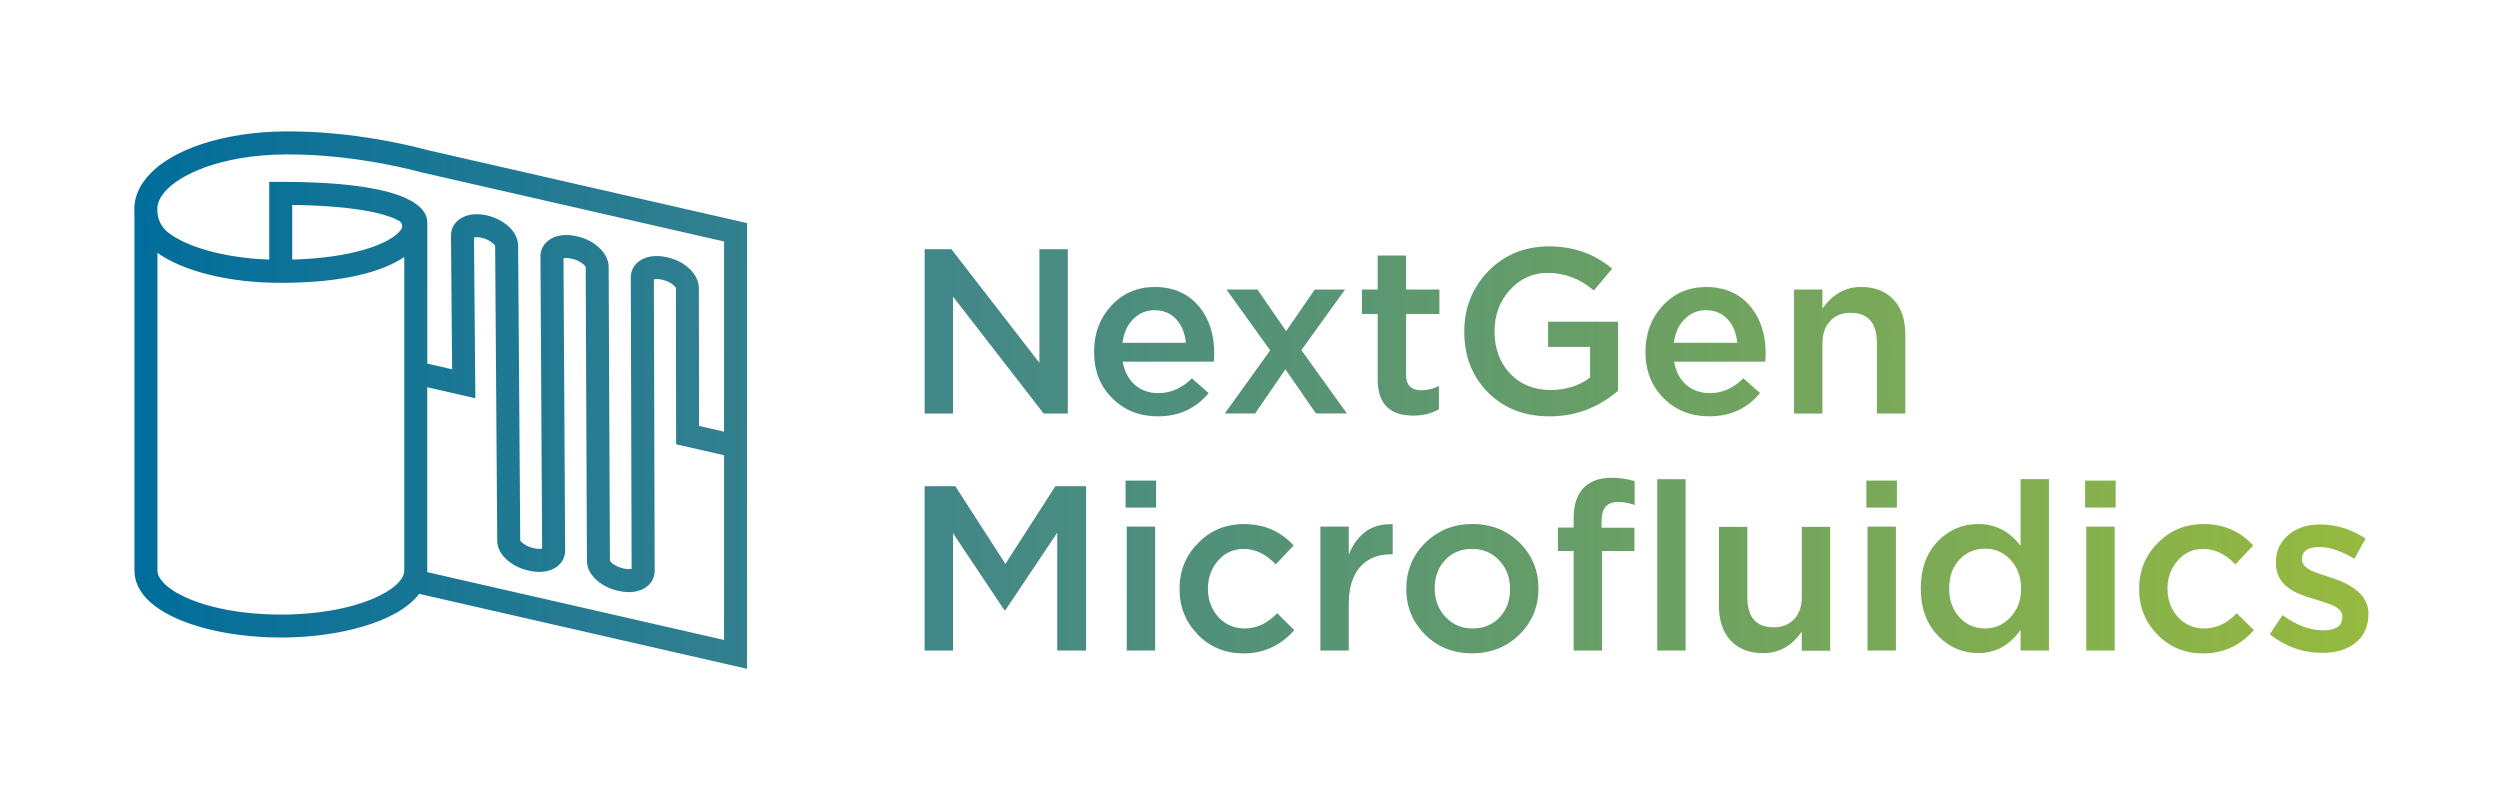 <?xml version="1.0" encoding="utf-8"?>
<!-- Generator: Adobe Illustrator 24.1.3, SVG Export Plug-In . SVG Version: 6.00 Build 0)  -->
<svg version="1.1" id="Ebene_1" xmlns="http://www.w3.org/2000/svg" xmlns:xlink="http://www.w3.org/1999/xlink" x="0px" y="0px"
	 viewBox="0 0 841.89 268.79" style="enable-background:new 0 0 841.89 268.79;" xml:space="preserve">
<style type="text/css">
	.st0{fill:url(#SVGID_1_);}
	.st1{fill:url(#SVGID_2_);}
	.st2{fill:#FFFFFF;}
	.st3{fill:url(#SVGID_3_);}
	.st4{fill:url(#SVGID_4_);}
	.st5{fill:url(#SVGID_5_);}
</style>
<linearGradient id="SVGID_1_" gradientUnits="userSpaceOnUse" x1="45.221" y1="134.737" x2="797.585" y2="134.737">
	<stop  offset="0" style="stop-color:#006D9B"/>
	<stop  offset="0.323" style="stop-color:#3C848C"/>
	<stop  offset="1" style="stop-color:#96BA3F"/>
</linearGradient>
<path class="st0" d="M320.94,139.25h-9.56V83.92h9.01l29.64,38.26V83.92h9.56v55.33h-8.14l-30.51-39.37V139.25z M407.02,132.37
	c-4.32,5.22-10.01,7.83-17.08,7.83c-6.16,0-11.26-2-15.28-6.01c-4.15-4.06-6.22-9.27-6.22-15.65v-0.16c0-6.06,1.9-11.17,5.7-15.33
	c3.91-4.27,8.82-6.4,14.73-6.4c6.34,0,11.35,2.24,15.05,6.72c3.33,4.11,4.99,9.35,4.99,15.73c0,0.26-0.01,0.62-0.04,1.07
	c-0.03,0.45-0.06,0.99-0.12,1.62h-30.67c0.58,3.32,1.95,5.93,4.11,7.83c2.16,1.84,4.79,2.77,7.9,2.77c4.16,0,7.93-1.66,11.3-4.98
	L407.02,132.37z M378.01,115.45h21.34c-0.32-3.27-1.37-5.88-3.15-7.83c-1.89-2.11-4.36-3.16-7.4-3.16c-2.84,0-5.25,1.03-7.25,3.08
	C379.61,109.5,378.43,112.13,378.01,115.45z M438.25,117.9l14.7-20.39h-10.2l-9.64,13.99l-9.65-13.99h-10.43l14.7,20.47
	l-15.26,21.26h10.2l10.2-14.86l10.28,14.86h10.43L438.25,117.9z M463.93,127.71c0,8.17,4,12.25,12.02,12.25
	c3.21,0,6.09-0.71,8.62-2.13V130c-1.9,0.95-3.88,1.42-5.93,1.42c-3.42,0-5.14-1.74-5.14-5.22v-20.47h11.22v-8.22H473.5V86.05h-9.56
	v11.46h-5.3v8.22h5.3V127.71z M544.88,108.34h-23.56v8.46h14.15v10.35c-3.74,2.79-8.19,4.19-13.36,4.19
	c-5.53,0-10.09-1.87-13.67-5.61c-3.43-3.74-5.14-8.46-5.14-14.15v-0.16c0-5.32,1.71-9.91,5.14-13.75c3.48-3.85,7.75-5.77,12.8-5.77
	c5.69,0,10.86,1.98,15.49,5.93l6.17-7.35c-5.96-5.01-13.04-7.51-21.26-7.51c-8.22,0-15.07,2.82-20.55,8.46
	c-5.32,5.59-7.98,12.3-7.98,20.16v0.16c0,8.17,2.61,14.91,7.82,20.24c5.38,5.48,12.33,8.22,20.87,8.22c8.69,0,16.39-2.87,23.08-8.62
	V108.34z M592.7,132.37c-4.32,5.22-10.01,7.83-17.08,7.83c-6.17,0-11.26-2-15.28-6.01c-4.15-4.06-6.21-9.27-6.21-15.65v-0.16
	c0-6.06,1.9-11.17,5.7-15.33c3.91-4.27,8.82-6.4,14.73-6.4c6.34,0,11.35,2.24,15.05,6.72c3.33,4.11,4.99,9.35,4.99,15.73
	c0,0.26-0.01,0.62-0.04,1.07c-0.03,0.45-0.06,0.99-0.12,1.62h-30.67c0.58,3.32,1.95,5.93,4.11,7.83c2.16,1.84,4.8,2.77,7.91,2.77
	c4.16,0,7.93-1.66,11.3-4.98L592.7,132.37z M563.69,115.45h21.34c-0.32-3.27-1.37-5.88-3.15-7.83c-1.89-2.11-4.36-3.16-7.4-3.16
	c-2.84,0-5.25,1.03-7.25,3.08C565.29,109.5,564.11,112.13,563.69,115.45z M626.76,96.64c-5.27,0-9.62,2.43-13.04,7.27v-6.4h-9.56
	v41.74h9.56v-23.55c0-3.27,0.87-5.8,2.61-7.59c1.74-1.84,4-2.77,6.8-2.77c5.96,0,8.93,3.4,8.93,10.2v23.71h9.56v-26.64
	c0-4.95-1.29-8.83-3.87-11.62C635.06,98.09,631.4,96.64,626.76,96.64z M338.57,189.9l-16.84-26.16h-10.36v55.33h9.56v-39.52
	l17.31,25.93h0.32l17.47-26.09v39.68h9.72v-55.33h-10.36L338.57,189.9z M379.04,170.93h10.28v-9.09h-10.28V170.93z M379.43,219.07
	H389v-41.74h-9.56V219.07z M419.27,211.64c-3.64,0-6.64-1.29-9.01-3.87c-2.32-2.63-3.48-5.8-3.48-9.48v-0.16
	c0-3.63,1.16-6.77,3.48-9.41c2.26-2.58,5.14-3.87,8.62-3.87c3.84,0,7.43,1.74,10.75,5.22l6.01-6.4c-4.43-4.79-9.99-7.19-16.68-7.19
	c-6.22,0-11.41,2.16-15.57,6.48c-4.11,4.16-6.17,9.28-6.17,15.34v0.16c0,5.96,2.06,11.04,6.17,15.26s9.25,6.32,15.41,6.32
	c6.74,0,12.44-2.61,17.07-7.83l-5.77-5.69C426.79,209.93,423.18,211.64,419.27,211.64z M454.21,186.74v-9.41h-9.56v41.74h9.56
	v-15.89c0-5.32,1.32-9.46,3.95-12.41c2.53-2.74,5.96-4.11,10.28-4.11h0.55v-10.12C462.09,176.23,457.16,179.62,454.21,186.74z
	 M511.76,182.79c4.22,4.22,6.32,9.33,6.32,15.33v0.16c0,6.01-2.11,11.12-6.32,15.33c-4.32,4.27-9.67,6.4-16.05,6.4
	c-6.32,0-11.59-2.11-15.81-6.32c-4.22-4.22-6.32-9.3-6.32-15.26v-0.16c0-6.06,2.11-11.2,6.32-15.42c4.37-4.27,9.7-6.4,15.97-6.4
	C502.14,176.46,507.44,178.57,511.76,182.79z M508.52,198.28c0-3.74-1.19-6.9-3.56-9.49c-2.48-2.63-5.56-3.95-9.25-3.95
	c-3.74,0-6.8,1.29-9.17,3.87c-2.26,2.48-3.4,5.61-3.4,9.41v0.16c0,3.63,1.19,6.77,3.56,9.41c2.48,2.64,5.53,3.95,9.17,3.95
	c3.79,0,6.88-1.29,9.25-3.87c2.26-2.48,3.4-5.58,3.4-9.33V198.28z M533.34,164.23c-2.26,2.28-3.4,5.72-3.4,10.32v3.1h-5.29v7.9h5.29
	v33.52h9.56v-33.52h10.91v-7.83h-11.07v-2.31c0-4.25,1.85-6.38,5.53-6.38c1.74,0,3.61,0.34,5.61,1.03V162
	c-2.53-0.74-5.11-1.11-7.75-1.11C538.69,160.89,535.55,162,533.34,164.23z M558.08,219.07h9.56v-57.7h-9.56V219.07z M606.77,200.97
	c0,3.22-0.87,5.74-2.61,7.59c-1.74,1.79-4,2.69-6.8,2.69c-5.96,0-8.93-3.37-8.93-10.12v-23.71h-9.57v26.56
	c0,4.9,1.29,8.79,3.87,11.66c2.69,2.87,6.35,4.31,10.99,4.31c5.38,0,9.73-2.43,13.04-7.29v6.48h9.56v-41.72h-9.56V200.97z
	 M628.51,170.93h10.28v-9.09h-10.28V170.93z M628.9,219.07h9.56v-41.74h-9.56V219.07z M680.44,161.36h9.56v57.7h-9.56v-6.96
	c-3.69,5.22-8.43,7.83-14.23,7.83c-5.17,0-9.62-1.87-13.36-5.61c-4.01-4.06-6.01-9.41-6.01-16.04v-0.16
	c0-6.69,1.98-12.04,5.93-16.04c3.74-3.74,8.22-5.61,13.44-5.61c5.79,0,10.54,2.45,14.23,7.35V161.36z M680.6,198.12
	c0-3.9-1.22-7.14-3.65-9.72c-2.27-2.42-5.1-3.64-8.48-3.64c-3.33,0-6.16,1.19-8.49,3.56c-2.38,2.42-3.57,5.69-3.57,9.8v0.16
	c0,3.95,1.19,7.19,3.57,9.72c2.27,2.43,5.1,3.64,8.49,3.64c3.33,0,6.16-1.24,8.48-3.72c2.43-2.48,3.65-5.69,3.65-9.64V198.12z
	 M702.18,170.93h10.28v-9.09h-10.28V170.93z M702.57,219.07h9.56v-41.74h-9.56V219.07z M742.41,211.64c-3.64,0-6.64-1.29-9.01-3.87
	c-2.32-2.63-3.48-5.8-3.48-9.48v-0.16c0-3.63,1.16-6.77,3.48-9.41c2.26-2.58,5.14-3.87,8.62-3.87c3.84,0,7.43,1.74,10.75,5.22
	l6.01-6.4c-4.43-4.79-9.99-7.19-16.68-7.19c-6.22,0-11.41,2.16-15.57,6.48c-4.11,4.16-6.17,9.28-6.17,15.34v0.16
	c0,5.96,2.06,11.04,6.17,15.26c4.11,4.22,9.25,6.32,15.41,6.32c6.74,0,12.44-2.61,17.07-7.83l-5.77-5.69
	C749.92,209.93,746.31,211.64,742.41,211.64z M784.62,194.41c-1.69-0.58-3.07-1.05-4.15-1.42c-1.08-0.37-1.88-0.68-2.41-0.95
	c-1.9-1.05-2.85-2.24-2.85-3.56v-0.16c0-2.74,1.95-4.11,5.85-4.11c3.48,0,7.4,1.32,11.78,3.95l3.79-6.8
	c-4.8-3.16-9.91-4.74-15.34-4.74c-4.27,0-7.77,1.13-10.51,3.4c-2.9,2.37-4.35,5.48-4.35,9.33v0.16c0,3.58,1.4,6.4,4.19,8.46
	c1.9,1.42,4.85,2.69,8.85,3.79c1.69,0.53,3.07,0.97,4.15,1.34c1.08,0.37,1.86,0.69,2.33,0.95c1.9,0.95,2.85,2.13,2.85,3.56v0.16
	c0,3-2.16,4.5-6.48,4.5c-4.43,0-8.99-1.71-13.67-5.14l-4.27,6.48c5.27,4.16,11.17,6.24,17.71,6.24c4.53,0,8.19-1.08,10.99-3.24
	c3-2.37,4.51-5.67,4.51-9.88v-0.16C797.58,201.15,793.26,197.09,784.62,194.41z M144.23,50.61c-23.66-6.3-42.87-6.28-43.62-6.32
	c-21.36-0.64-40.37,4.62-49.62,13.78c-3.85,3.81-5.84,8.14-5.76,12.52l0,0.13h0c0,0.01,0,0.14,0.01,0.32l0.04,2.09v118.99
	c0,14.67,25.4,22.58,49.31,22.58c19.2,0,39.37-5.11,46.57-14.72l110.39,25.24l0.05-150.09L144.23,50.61z M56.43,63.59
	c5.83-5.77,20.82-12.25,44.06-11.54c0,0,0,0,0.01,0c0.44,0,19.2,0.06,41.87,6.09l101.47,23.18l-0.02,64.04l-8.41-1.93l-0.07-46.5
	c-0.01-4.45-4.47-8.84-10.38-10.22l-0.41-0.09c-3.76-0.87-7.25-0.32-9.56,1.51c-1.66,1.32-2.58,3.2-2.57,5.29l0.28,98.13
	c-0.46,0.11-1.32,0.19-2.56-0.09l-0.42-0.1c-2.67-0.6-4.19-2.16-4.33-2.54l-0.42-98.96c-0.02-4.45-4.5-8.85-10.43-10.22l-0.4-0.09
	c-3.78-0.88-7.27-0.33-9.58,1.52c-1.66,1.33-2.57,3.21-2.56,5.3l0.56,98.37c-0.47,0.11-1.34,0.19-2.6-0.09l-0.4-0.09
	c-2.69-0.61-4.23-2.19-4.37-2.57l-0.7-99.22c-0.04-5.13-5.29-9.03-10.47-10.23c-3.78-0.88-7.29-0.33-9.6,1.52
	c-1.66,1.33-2.57,3.22-2.55,5.31l0.38,44.99l-8.35-1.92V74.87c-0.05-5.09-6.53-13.63-49.36-13.63h-3.88v26.18
	c-16.05-0.57-28.51-4.64-34.23-9.28c-2.07-1.68-3.3-4.2-3.43-6.86c0-0.01,0-0.02,0-0.04l-0.02-0.81
	C52.92,67.66,54.82,65.17,56.43,63.59z M135.04,77.35c-3.64,4.96-16.89,9.54-36.63,10.08V69.02c23.44,0.31,32.56,3.43,35.97,5.35
	C135.44,74.96,135.76,76.37,135.04,77.35z M94.58,206.96c-25.75,0-41.56-8.64-41.56-14.83V85.16c8.74,6.18,24.05,10.09,41.51,10.09
	c21.04,0,34.22-3.72,41.61-8.7v105.58C136.14,198.33,120.33,206.96,94.58,206.96z M143.88,192.67c0.01-0.18,0.01-0.35,0.01-0.53
	v-61.74l16.19,3.71l-0.46-54.12c0.47-0.12,1.35-0.2,2.65,0.1c2.75,0.64,4.34,2.32,4.47,2.73l0.7,99.22
	c0.04,5.08,5.27,8.91,10.42,10.08l0.4,0.09c3.77,0.85,7.24,0.29,9.53-1.56c1.64-1.32,2.54-3.18,2.53-5.24l-0.56-98.41
	c0.47-0.12,1.35-0.2,2.64,0.1l0.4,0.09c2.72,0.63,4.3,2.3,4.43,2.71l0.42,98.96c0.02,5.08,5.23,8.91,10.36,10.07l0.42,0.1
	c1.14,0.26,2.26,0.38,3.32,0.38c2.43,0,4.59-0.66,6.18-1.94c1.64-1.32,2.54-3.17,2.54-5.23l-0.28-98.16c0.46-0.11,1.34-0.2,2.62,0.1
	l0.41,0.09c2.69,0.63,4.26,2.27,4.39,2.68l0.08,52.66l16.15,3.7l-0.02,62.2L143.88,192.67z"/>
</svg>
